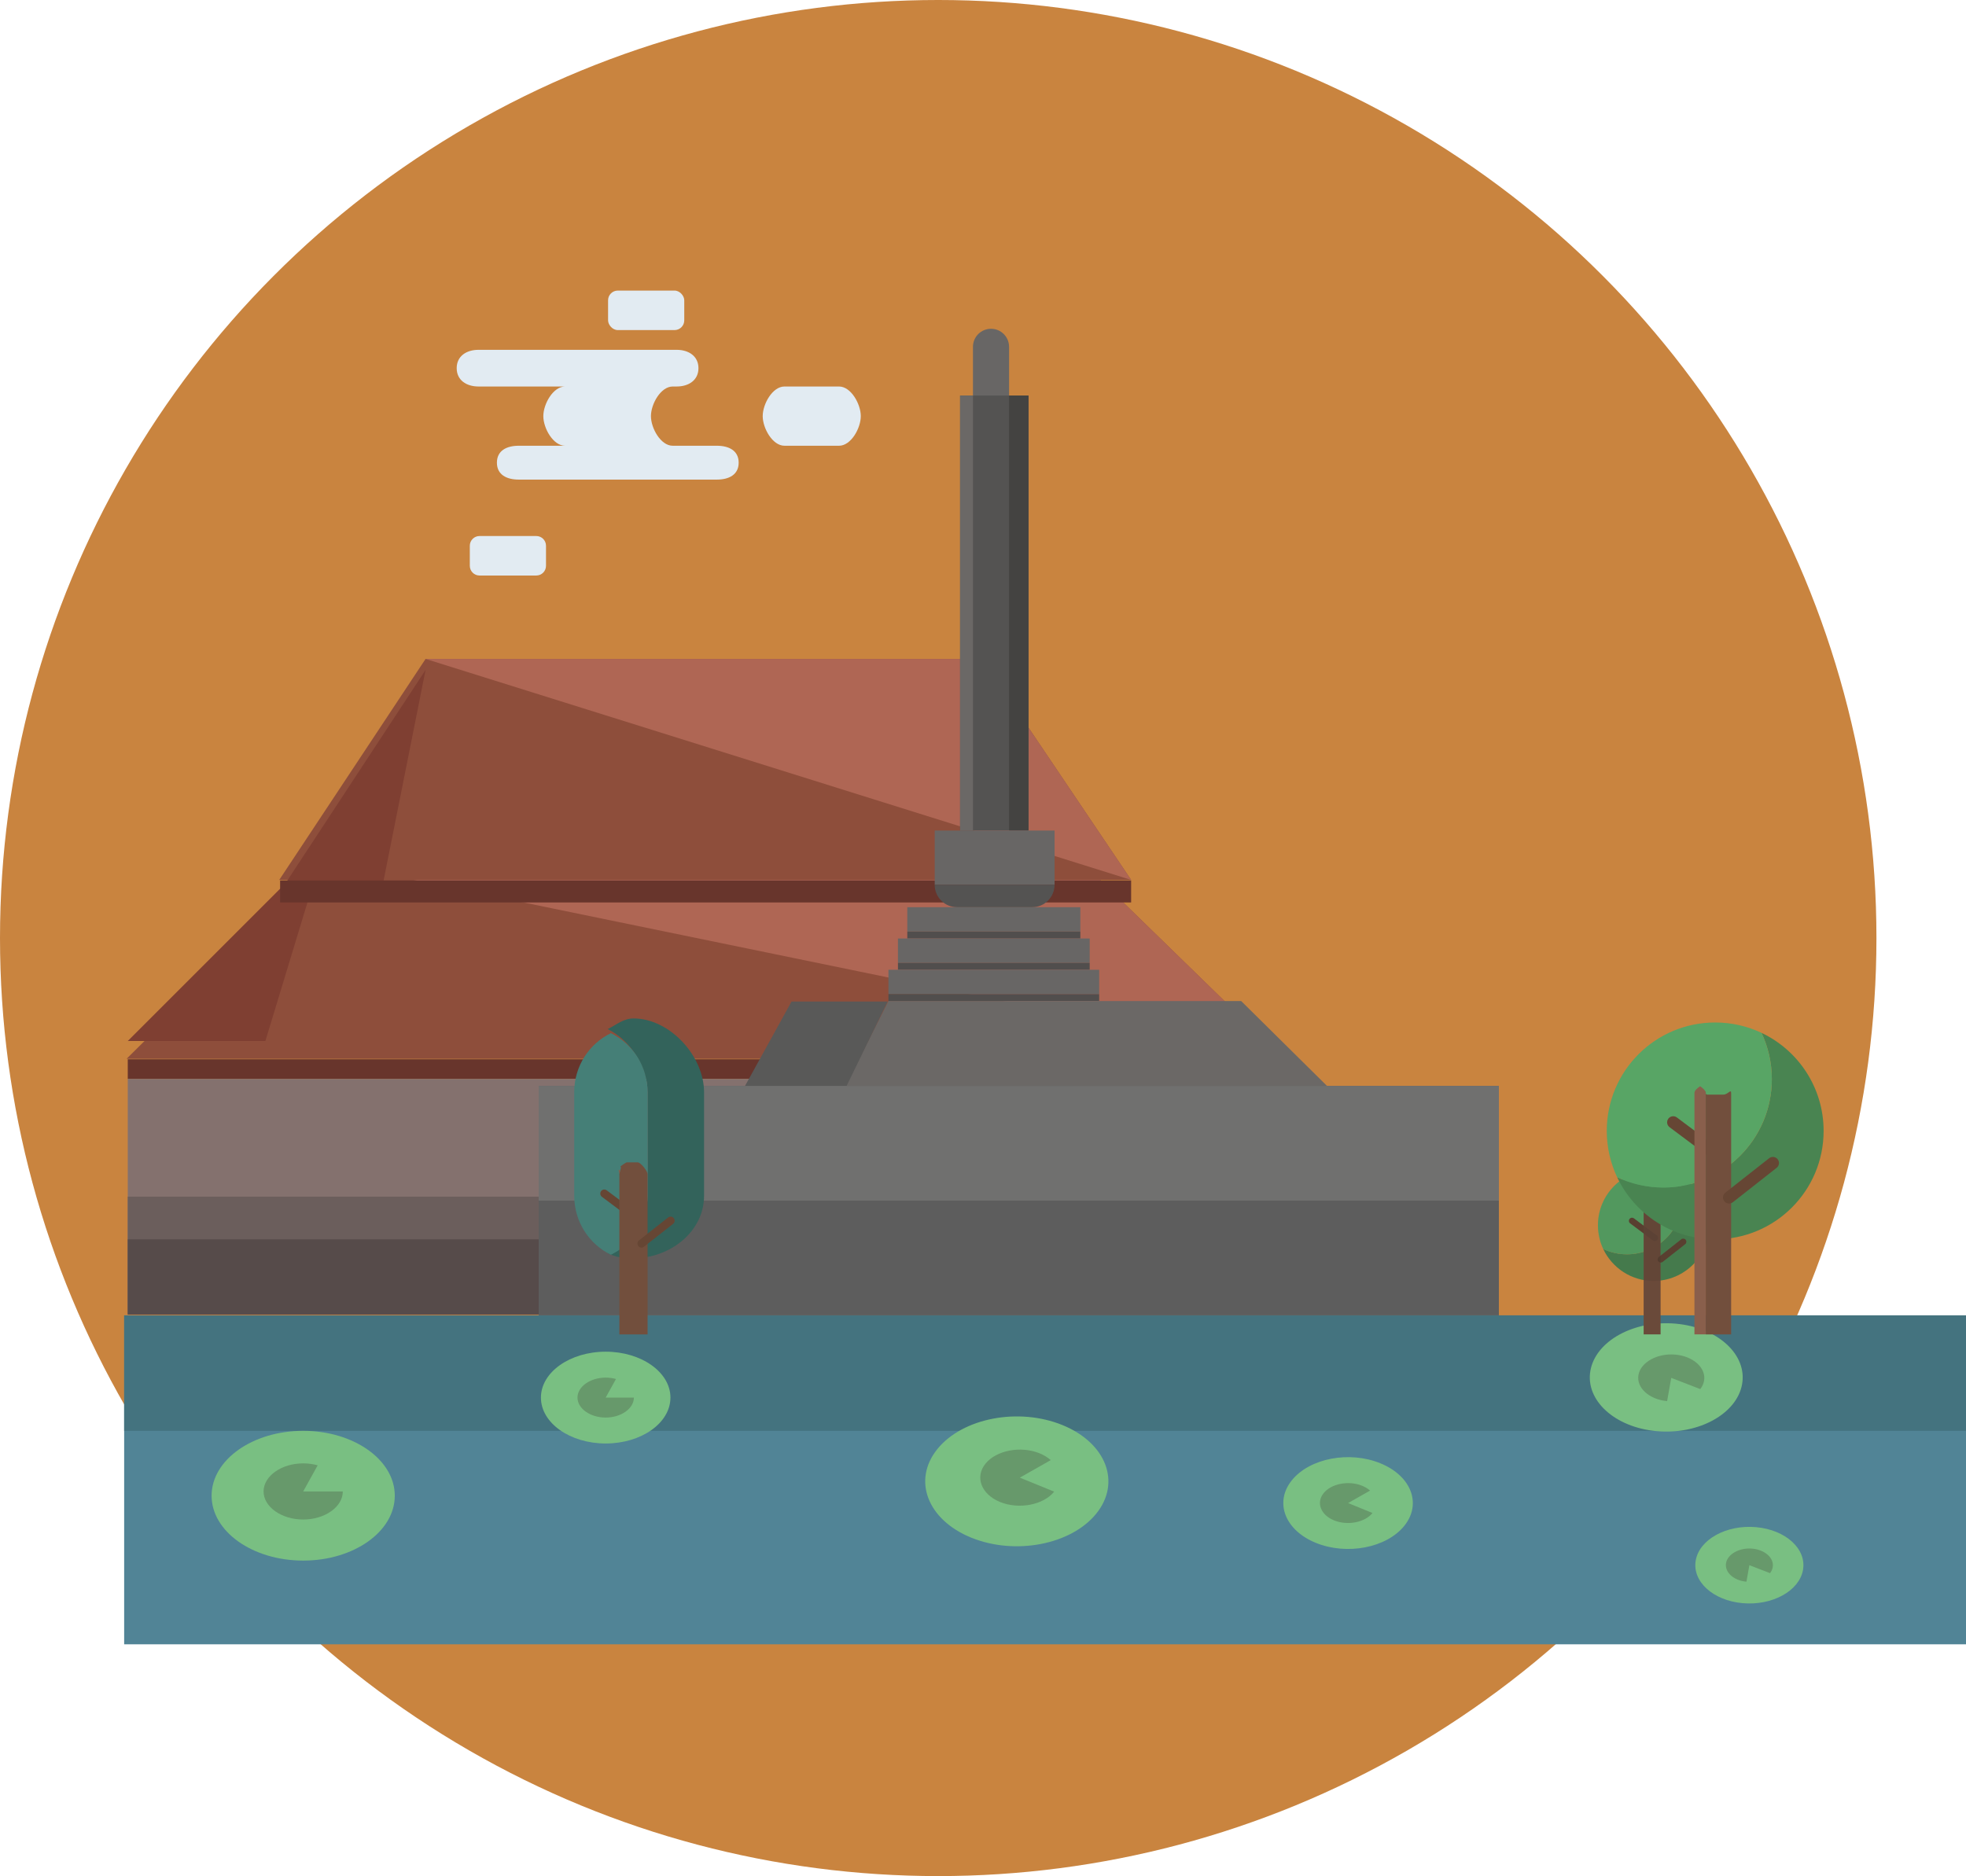 <?xml version="1.0" encoding="UTF-8"?>
<svg id="Layer_2" data-name="Layer 2" xmlns="http://www.w3.org/2000/svg" viewBox="0 0 696.74 665">
  <defs>
    <style>
      .cls-1 {
        fill: #0a7c79;
      }

      .cls-2 {
        fill: #fce4c8;
      }

      .cls-3 {
        fill: #79bf82;
      }

      .cls-4 {
        fill: #444341;
      }

      .cls-5 {
        fill: #518496;
      }

      .cls-6 {
        fill: #8e4e3b;
      }

      .cls-7 {
        fill: #564b4a;
      }

      .cls-8 {
        fill: #dbbb9c;
      }

      .cls-9 {
        fill: #7f3f32;
      }

      .cls-10 {
        fill: #68352c;
      }

      .cls-11 {
        fill: #895f4c;
      }

      .cls-12 {
        fill: #c63232;
      }

      .cls-13 {
        fill: #58a565;
      }

      .cls-14 {
        fill: #0a5b57;
      }

      .cls-15 {
        fill: #70706f;
      }

      .cls-16 {
        fill: #af6654;
      }

      .cls-17 {
        fill: #a08673;
      }

      .cls-18 {
        fill: #6b5e5c;
      }

      .cls-19 {
        fill: #5d5d5d;
      }

      .cls-20 {
        fill: #e03f3f;
      }

      .cls-21 {
        fill: #6b6866;
      }

      .cls-22 {
        fill: #595958;
      }

      .cls-23 {
        fill: #457f77;
      }

      .cls-24 {
        fill: #c9843f;
      }

      .cls-25 {
        fill: #a06137;
      }

      .cls-26 {
        fill: #686665;
      }

      .cls-27 {
        fill: #ad6432;
      }

      .cls-28 {
        fill: #67996b;
      }

      .cls-29 {
        fill: #724f3d;
      }

      .cls-30 {
        fill: #3f3934;
      }

      .cls-31 {
        fill: #e0874b;
      }

      .cls-32 {
        fill: #e2ebf2;
      }

      .cls-33 {
        fill: #231f20;
        opacity: .1;
      }

      .cls-34 {
        fill: #44737f;
      }

      .cls-35 {
        fill: #664634;
      }

      .cls-36 {
        fill: #33635b;
      }

      .cls-37 {
        fill: #545352;
      }

      .cls-38 {
        fill: #c6ad99;
      }

      .cls-39 {
        fill: #514e4d;
      }

      .cls-40 {
        fill: #5e5148;
      }

      .cls-41 {
        fill: #7c4b2a;
      }

      .cls-42 {
        fill: #84716e;
      }

      .cls-43 {
        fill: #e5b94c;
      }

      .cls-44 {
        fill: #efa26f;
      }

      .cls-45 {
        fill: #498451;
      }

      .cls-46 {
        fill: #ba8c25;
      }

      .cls-47 {
        fill: #2ca39d;
      }
    </style>
  </defs>
  <g id="City_of_Indonesia" data-name="City of Indonesia">
    <g>
      <rect class="cls-41" x="368.46" y="230.34" width="70.55" height="176.43"/>
      <rect class="cls-25" x="398.47" y="148.84" width="10.86" height="29.88"/>
      <path class="cls-31" d="M435.67,192l.2-.25-1.96-2.23s-9.27,1.96-13.21-4.23c0,0-.56-.29-1.12-.29h-.3l-11.22-15h-7.59l-11.22,15h-.02c-.56,0-1.12.3-1.12.3-3.93,6.18-13.21,4.37-13.21,4.37l-1.97,2.15.2.18h-.2l1.41,3h23.04l6.74,6.74,6.87-6.74h24.32-.04l.6-3h-.2Z"/>
      <path class="cls-31" d="M475.05,443l.45-1.05-4.44-5.29s-20.95,3.69-29.84-10.28c0,0-1.27-1.38-2.54-1.38h-.67l-25.36-36h-17.14l-25.36,36h-.04c-1.27,0-2.54,1.28-2.54,1.28-8.89,13.97-29.84,10.17-29.84,10.17l-4.44,5.5.45,1.05h-.45l3.18,4h52.06l15.24,15.23,15.51-15.23h53.05l1.91-2h-.09l1.36-2h-.45Z"/>
      <path class="cls-44" d="M451.78,445l.3-1.16-2.98-3.78s-14.05,3.35-20.01-6.01c0,0-.85-.05-1.7-.05h-.45l-17.01-26h-11.49l-17.01,26h-.03c-.85,0-1.7-.13-1.7-.13-5.96,9.37-20.01,6.32-20.01,6.32l-2.98,3.9.3.91h-.3l2.13,2h34.91l10.22,10.22,10.4-10.22h35.58l1.28-2h-.06.91-.3Z"/>
      <g>
        <path class="cls-31" d="M439.02,394.88h-69.04c0-3.85,3.12-6.98,6.98-6.98h55.09c3.85,0,6.98,3.12,6.98,6.98h0Z"/>
        <g>
          <path class="cls-1" d="M363.92,397.89h0c-1.24,0-2.25-1.01-2.25-2.25v-3.92c0-1.24,1.01-2.25,2.25-2.25h0c1.25,0,2.25,1.01,2.25,2.25v3.92c0,1.24-1.01,2.25-2.25,2.25Z"/>
          <path class="cls-1" d="M443.56,397.89h0c-1.25,0-2.25-1.01-2.25-2.25v-3.92c0-1.24,1.01-2.25,2.25-2.25h0c1.24,0,2.25,1.01,2.25,2.25v3.92c0,1.24-1.01,2.25-2.25,2.25Z"/>
          <path class="cls-31" d="M445.5,397.55l-2.44-3.01s-10.06,1.85-15.9-3.93l-1.64-1.98s-.71-.64-1.46-.64h-40.62c-.75,0-1.5.64-1.5.64-5.27,8.27-17.25,5.96-17.25,5.96l-2.2,2.95v.37l-.05,1.07h-.05l1.13,1h80.48l1.13-1h-.05l.42-1.07v-.37Z"/>
          <rect class="cls-2" x="368.46" y="400.58" width="70.55" height="26.93"/>
          <rect class="cls-8" x="368.46" y="417.14" width="70.55" height="10.37"/>
          <rect class="cls-20" x="368.46" y="400.58" width="70.55" height="6.19"/>
          <rect class="cls-12" x="368.46" y="400.58" width="70.55" height="2.72"/>
          <rect class="cls-20" x="380.11" y="406.78" width="2.54" height="20.74"/>
          <rect class="cls-20" x="423.33" y="406.78" width="2.54" height="20.74"/>
          <rect class="cls-1" x="395.27" y="412.45" width="17.69" height="15.07"/>
          <rect class="cls-47" x="395.27" y="422.02" width="17.69" height="5.49"/>
          <path class="cls-1" d="M369.13,416.51c0-2.25,1.82-4.07,4.07-4.07s4.07,1.82,4.07,4.07-1.82,4.07-4.07,4.07-4.07-1.82-4.07-4.07Z"/>
          <path class="cls-1" d="M428.02,416.51c0-2.25,1.82-4.07,4.06-4.07s4.07,1.82,4.07,4.07-1.82,4.07-4.07,4.07-4.06-1.82-4.06-4.07Z"/>
          <path class="cls-1" d="M404.12,397.89h0c-1.24,0-2.25-1.01-2.25-2.25v-3.92c0-1.24,1.01-2.25,2.25-2.25h0c1.24,0,2.25,1.01,2.25,2.25v3.92c0,1.24-1.01,2.25-2.25,2.25Z"/>
          <rect class="cls-27" x="361.66" y="397.93" width="84.15" height="2.65"/>
        </g>
      </g>
      <g>
        <path class="cls-31" d="M439.02,355.45h-69.04c0-3.85,3.12-6.97,6.98-6.97h55.09c3.85,0,6.98,3.12,6.98,6.97h0Z"/>
        <g>
          <path class="cls-1" d="M363.92,358.46h0c-1.24,0-2.25-1.01-2.25-2.25v-3.92c0-1.24,1.01-2.25,2.25-2.25h0c1.25,0,2.25,1.01,2.25,2.25v3.92c0,1.24-1.01,2.25-2.25,2.25Z"/>
          <path class="cls-1" d="M443.56,358.46h0c-1.25,0-2.25-1.01-2.25-2.25v-3.92c0-1.24,1.01-2.25,2.25-2.25h0c1.24,0,2.25,1.01,2.25,2.25v3.92c0,1.24-1.01,2.25-2.25,2.25Z"/>
          <path class="cls-31" d="M445.5,358.12l-2.44-3.01s-10.06,1.84-15.9-3.93l-1.64-1.76s-.71-.42-1.46-.42h-40.62c-.75,0-1.5.42-1.5.42-5.27,8.28-17.25,5.85-17.25,5.85l-2.2,2.84v.37l-.05,1.51h-.05l1.13,1h80.48l1.13-1h-.05l.42-1.51v-.37Z"/>
          <rect class="cls-2" x="368.46" y="361.15" width="70.55" height="26.93"/>
          <rect class="cls-8" x="368.46" y="377.71" width="70.55" height="10.37"/>
          <rect class="cls-20" x="368.46" y="361.15" width="70.55" height="6.19"/>
          <rect class="cls-12" x="368.46" y="361.15" width="70.55" height="2.72"/>
          <rect class="cls-20" x="380.11" y="367.34" width="2.54" height="20.74"/>
          <rect class="cls-20" x="423.33" y="367.34" width="2.54" height="20.74"/>
          <rect class="cls-1" x="395.27" y="373.01" width="17.69" height="15.07"/>
          <rect class="cls-47" x="395.27" y="382.59" width="17.69" height="5.49"/>
          <path class="cls-1" d="M369.13,377.08c0-2.25,1.82-4.07,4.07-4.07s4.07,1.82,4.07,4.07-1.82,4.07-4.07,4.07-4.07-1.82-4.07-4.07Z"/>
          <path class="cls-1" d="M428.02,377.08c0-2.25,1.82-4.07,4.06-4.07s4.07,1.82,4.07,4.07-1.82,4.07-4.07,4.07-4.06-1.82-4.06-4.07Z"/>
          <path class="cls-1" d="M404.12,358.46h0c-1.24,0-2.25-1.01-2.25-2.25v-3.92c0-1.24,1.01-2.25,2.25-2.25h0c1.24,0,2.25,1.01,2.25,2.25v3.92c0,1.24-1.01,2.25-2.25,2.25Z"/>
          <rect class="cls-27" x="361.66" y="358.49" width="84.15" height="2.65"/>
        </g>
      </g>
      <g>
        <path class="cls-31" d="M439.02,316.01h-69.04c0-3.85,3.12-6.98,6.98-6.98h55.09c3.85,0,6.98,3.12,6.98,6.98h0Z"/>
        <g>
          <path class="cls-1" d="M363.92,319.03h0c-1.24,0-2.25-1.01-2.25-2.25v-3.92c0-1.24,1.01-2.25,2.25-2.25h0c1.25,0,2.25,1.01,2.25,2.25v3.92c0,1.24-1.01,2.25-2.25,2.25Z"/>
          <path class="cls-1" d="M443.56,319.03h0c-1.25,0-2.25-1.01-2.25-2.25v-3.92c0-1.24,1.01-2.25,2.25-2.25h0c1.24,0,2.25,1.01,2.25,2.25v3.92c0,1.24-1.01,2.25-2.25,2.25Z"/>
          <path class="cls-31" d="M445.5,318.69l-2.44-3.01s-10.06,1.85-15.9-3.93l-1.64-1.54s-.71-.21-1.46-.21h-40.62c-.75,0-1.5.21-1.5.21-5.27,8.27-17.25,5.74-17.25,5.74l-2.2,2.74v.38l-.05,1.94h-.05l1.13,2h80.48l1.13-2h-.05l.42-1.94v-.38Z"/>
          <rect class="cls-2" x="368.46" y="321.71" width="70.55" height="26.93"/>
          <rect class="cls-8" x="368.46" y="338.28" width="70.55" height="10.37"/>
          <rect class="cls-20" x="368.46" y="321.71" width="70.55" height="6.19"/>
          <rect class="cls-12" x="368.46" y="321.71" width="70.55" height="2.72"/>
          <rect class="cls-20" x="380.11" y="327.91" width="2.54" height="20.74"/>
          <rect class="cls-20" x="423.33" y="327.91" width="2.54" height="20.74"/>
          <rect class="cls-1" x="395.27" y="333.58" width="17.69" height="15.07"/>
          <rect class="cls-47" x="395.27" y="343.15" width="17.69" height="5.49"/>
          <path class="cls-1" d="M369.13,337.64c0-2.24,1.82-4.06,4.07-4.06s4.07,1.82,4.07,4.06-1.82,4.07-4.07,4.07-4.07-1.82-4.07-4.07Z"/>
          <path class="cls-1" d="M428.02,337.64c0-2.24,1.82-4.06,4.06-4.06s4.07,1.82,4.07,4.06-1.82,4.07-4.07,4.07-4.06-1.82-4.06-4.07Z"/>
          <path class="cls-1" d="M404.12,319.03h0c-1.24,0-2.25-1.01-2.25-2.25v-3.92c0-1.24,1.01-2.25,2.25-2.25h0c1.24,0,2.25,1.01,2.25,2.25v3.92c0,1.24-1.01,2.25-2.25,2.25Z"/>
          <rect class="cls-27" x="361.66" y="319.06" width="84.15" height="2.65"/>
        </g>
      </g>
      <g>
        <path class="cls-31" d="M439.02,276.58h-69.04c0-3.85,3.12-6.97,6.98-6.97h55.09c3.85,0,6.98,3.12,6.98,6.97h0Z"/>
        <g>
          <path class="cls-1" d="M363.92,279.59h0c-1.24,0-2.25-1.01-2.25-2.25v-3.92c0-1.25,1.01-2.25,2.25-2.25h0c1.25,0,2.25,1.01,2.25,2.25v3.92c0,1.24-1.01,2.25-2.25,2.25Z"/>
          <path class="cls-1" d="M443.56,279.59h0c-1.25,0-2.25-1.01-2.25-2.25v-3.92c0-1.25,1.01-2.25,2.25-2.25h0c1.24,0,2.25,1.01,2.25,2.25v3.92c0,1.24-1.01,2.25-2.25,2.25Z"/>
          <path class="cls-31" d="M445.5,279.25l-2.44-3.01s-10.06,1.84-15.9-3.93l-1.64-1.83s-.71-.49-1.46-.49h-40.62c-.75,0-1.5.49-1.5.49-5.27,8.27-17.25,5.89-17.25,5.89l-2.2,2.88v.37l-.05,1.38h-.05l1.13,2h80.48l1.13-2h-.05l.42-1.38v-.37Z"/>
          <rect class="cls-2" x="368.46" y="282.28" width="70.55" height="26.93"/>
          <rect class="cls-8" x="368.46" y="298.84" width="70.55" height="10.37"/>
          <rect class="cls-20" x="368.46" y="282.28" width="70.55" height="6.19"/>
          <rect class="cls-12" x="368.46" y="282.28" width="70.55" height="2.72"/>
          <rect class="cls-20" x="380.11" y="288.47" width="2.54" height="20.74"/>
          <rect class="cls-20" x="423.33" y="288.47" width="2.54" height="20.74"/>
          <rect class="cls-1" x="395.27" y="294.14" width="17.69" height="15.07"/>
          <rect class="cls-47" x="395.27" y="303.72" width="17.69" height="5.49"/>
          <path class="cls-1" d="M369.13,298.21c0-2.25,1.82-4.07,4.07-4.07s4.07,1.82,4.07,4.07-1.82,4.07-4.07,4.07-4.07-1.82-4.07-4.07Z"/>
          <path class="cls-1" d="M428.02,298.21c0-2.25,1.82-4.07,4.06-4.07s4.07,1.82,4.07,4.07-1.82,4.07-4.07,4.07-4.06-1.82-4.06-4.07Z"/>
          <path class="cls-1" d="M404.12,279.59h0c-1.24,0-2.25-1.01-2.25-2.25v-3.92c0-1.25,1.01-2.25,2.25-2.25h0c1.24,0,2.25,1.01,2.25,2.25v3.92c0,1.24-1.01,2.25-2.25,2.25Z"/>
          <rect class="cls-27" x="361.66" y="279.62" width="84.15" height="2.65"/>
        </g>
      </g>
      <g>
        <path class="cls-31" d="M439.02,237.14h-69.04c0-3.85,3.12-6.98,6.98-6.98h55.09c3.85,0,6.98,3.12,6.98,6.98h0Z"/>
        <g>
          <path class="cls-1" d="M363.92,240.16h0c-1.24,0-2.25-1.01-2.25-2.25v-3.92c0-1.24,1.01-2.25,2.25-2.25h0c1.25,0,2.25,1.01,2.25,2.25v3.92c0,1.24-1.01,2.25-2.25,2.25Z"/>
          <path class="cls-1" d="M443.56,240.16h0c-1.25,0-2.25-1.01-2.25-2.25v-3.92c0-1.24,1.01-2.25,2.25-2.25h0c1.24,0,2.25,1.01,2.25,2.25v3.92c0,1.24-1.01,2.25-2.25,2.25Z"/>
          <path class="cls-31" d="M445.5,239.82l-2.44-3.01s-10.06,1.84-15.9-3.93l-1.64-2.11s-.71-.77-1.46-.77h-40.62c-.75,0-1.5.77-1.5.77-5.27,8.27-17.25,6.03-17.25,6.03l-2.2,3.02v.38l-.05,1.81h-.05,82.74-.05l.42-1.81v-.38Z"/>
          <rect class="cls-2" x="368.46" y="242.84" width="70.55" height="26.93"/>
          <rect class="cls-8" x="368.46" y="259.41" width="70.55" height="10.37"/>
          <rect class="cls-20" x="368.46" y="242.84" width="70.55" height="6.19"/>
          <rect class="cls-12" x="368.46" y="242.84" width="70.55" height="2.72"/>
          <rect class="cls-20" x="380.11" y="249.04" width="2.54" height="20.74"/>
          <rect class="cls-20" x="423.33" y="249.04" width="2.54" height="20.74"/>
          <rect class="cls-1" x="395.27" y="254.71" width="17.69" height="15.07"/>
          <rect class="cls-47" x="395.27" y="264.28" width="17.69" height="5.49"/>
          <path class="cls-1" d="M369.13,258.78c0-2.25,1.82-4.07,4.07-4.07s4.07,1.82,4.07,4.07-1.82,4.06-4.07,4.06-4.07-1.82-4.07-4.06Z"/>
          <path class="cls-1" d="M428.02,258.78c0-2.25,1.82-4.07,4.06-4.07s4.07,1.82,4.07,4.07-1.82,4.06-4.07,4.06-4.06-1.82-4.06-4.06Z"/>
          <path class="cls-1" d="M404.12,240.16h0c-1.24,0-2.25-1.01-2.25-2.25v-3.92c0-1.24,1.01-2.25,2.25-2.25h0c1.24,0,2.25,1.01,2.25,2.25v3.92c0,1.24-1.01,2.25-2.25,2.25Z"/>
          <rect class="cls-27" x="361.66" y="240.19" width="84.15" height="2.65"/>
        </g>
      </g>
      <g>
        <path class="cls-31" d="M439.02,197.71h-69.04c0-3.85,3.12-6.97,6.98-6.97h55.09c3.85,0,6.98,3.12,6.98,6.97h0Z"/>
        <g>
          <path class="cls-1" d="M363.92,200.72h0c-1.24,0-2.25-1.01-2.25-2.25v-3.92c0-1.24,1.01-2.25,2.25-2.25h0c1.25,0,2.25,1.01,2.25,2.25v3.92c0,1.24-1.01,2.25-2.25,2.25Z"/>
          <path class="cls-1" d="M443.56,200.72h0c-1.25,0-2.25-1.01-2.25-2.25v-3.92c0-1.24,1.01-2.25,2.25-2.25h0c1.24,0,2.25,1.01,2.25,2.25v3.92c0,1.24-1.01,2.25-2.25,2.25Z"/>
          <path class="cls-31" d="M445.5,200.38l-2.44-3.01s-10.06,1.84-15.9-3.93l-1.64-1.89s-.71-.55-1.46-.55h-40.62c-.75,0-1.5.55-1.5.55-5.27,8.27-17.25,5.92-17.25,5.92l-2.2,2.91v.37l-.05,2.24h-.05l1.13,1h80.48l1.13-1h-.05l.42-2.24v-.37Z"/>
          <rect class="cls-2" x="368.46" y="203.41" width="70.55" height="26.93"/>
          <rect class="cls-8" x="368.46" y="219.97" width="70.55" height="10.37"/>
          <rect class="cls-20" x="368.46" y="203.41" width="70.55" height="6.19"/>
          <rect class="cls-12" x="368.46" y="203.41" width="70.55" height="2.72"/>
          <rect class="cls-20" x="380.11" y="209.6" width="2.54" height="20.74"/>
          <rect class="cls-20" x="423.33" y="209.6" width="2.54" height="20.74"/>
          <rect class="cls-1" x="395.27" y="215.27" width="17.69" height="15.07"/>
          <rect class="cls-47" x="395.27" y="224.85" width="17.69" height="5.49"/>
          <path class="cls-1" d="M369.13,219.34c0-2.25,1.82-4.07,4.07-4.07s4.07,1.82,4.07,4.07-1.82,4.07-4.07,4.07-4.07-1.82-4.07-4.07Z"/>
          <path class="cls-1" d="M428.02,219.34c0-2.25,1.82-4.07,4.06-4.07s4.07,1.82,4.07,4.07-1.82,4.07-4.07,4.07-4.06-1.82-4.06-4.07Z"/>
          <path class="cls-1" d="M404.12,200.72h0c-1.24,0-2.25-1.01-2.25-2.25v-3.92c0-1.24,1.01-2.25,2.25-2.25h0c1.24,0,2.25,1.01,2.25,2.25v3.92c0,1.24-1.01,2.25-2.25,2.25Z"/>
          <rect class="cls-27" x="361.66" y="200.76" width="84.15" height="2.65"/>
        </g>
      </g>
      <rect class="cls-1" x="336.47" y="446.35" width="137.24" height="4.54"/>
      <rect class="cls-14" x="336.47" y="448.62" width="137.24" height="2.27"/>
      <rect class="cls-38" x="349.8" y="450.89" width="102.28" height="65.33"/>
      <rect class="cls-17" x="349.8" y="450.89" width="102.28" height="28.68"/>
      <rect class="cls-40" x="349.8" y="468.51" width="18.66" height="47.72"/>
      <rect class="cls-40" x="431.98" y="468.51" width="18.66" height="47.72"/>
      <rect class="cls-40" x="381.38" y="468.51" width="41.95" height="47.72"/>
      <rect class="cls-30" x="349.8" y="492.36" width="18.66" height="23.86"/>
      <rect class="cls-30" x="431.98" y="492.36" width="18.66" height="23.86"/>
      <rect class="cls-30" x="381.38" y="492.36" width="41.95" height="23.86"/>
      <rect class="cls-40" x="381.38" y="453.23" width="41.95" height="10.55"/>
      <path class="cls-43" d="M406.93,427.51h-5.98v-8.92c0-1.65,1.34-2.99,2.99-2.99h0c1.65,0,2.99,1.34,2.99,2.99v8.92Z"/>
      <rect class="cls-46" x="400.94" y="420.26" width="5.98" height="7.25"/>
      <path class="cls-43" d="M406.93,388.08h-5.98v-8.92c0-1.65,1.34-2.99,2.99-2.99h0c1.65,0,2.99,1.34,2.99,2.99v8.92Z"/>
      <rect class="cls-46" x="400.94" y="380.83" width="5.98" height="7.25"/>
      <path class="cls-43" d="M406.93,348.64h-5.98v-8.92c0-1.65,1.34-2.99,2.99-2.99h0c1.65,0,2.99,1.34,2.99,2.99v8.92Z"/>
      <rect class="cls-46" x="400.94" y="341.4" width="5.98" height="7.25"/>
      <path class="cls-43" d="M406.93,309.21h-5.98v-8.92c0-1.65,1.34-2.99,2.99-2.99h0c1.65,0,2.99,1.34,2.99,2.99v8.92Z"/>
      <rect class="cls-46" x="400.94" y="301.96" width="5.98" height="7.25"/>
      <path class="cls-43" d="M406.93,269.78h-5.98v-8.92c0-1.65,1.34-2.99,2.99-2.99h0c1.65,0,2.99,1.34,2.99,2.99v8.92Z"/>
      <rect class="cls-46" x="400.94" y="262.53" width="5.98" height="7.25"/>
      <path class="cls-43" d="M406.93,230.34h-5.98v-8.92c0-1.65,1.34-2.99,2.99-2.99h0c1.65,0,2.99,1.34,2.99,2.99v8.92Z"/>
      <rect class="cls-46" x="400.94" y="223.09" width="5.98" height="7.25"/>
    </g>
    <circle id="Background_2" data-name="Background 2" class="cls-24" cx="332.5" cy="332.5" r="332.5"/>
    <g id="Cloud">
      <g>
        <path class="cls-32" d="M254.05,158h-15.64c-4.26,0-7.72-6.23-7.72-10.5s3.46-10.5,7.72-10.5h1.4c4.26,0,7.72-2.24,7.72-6.5s-3.46-6.5-7.72-6.5h-70.24c-4.27,0-7.72,2.23-7.72,6.5s3.46,6.5,7.72,6.5h30.7c-4.27,0-7.72,6.23-7.72,10.5s3.46,10.5,7.72,10.5h-16.45c-4.27,0-7.72,1.73-7.72,6s3.46,6,7.72,6h70.24c4.27,0,7.72-1.73,7.72-6s-3.46-6-7.72-6Z"/>
        <path class="cls-32" d="M297.34,137h-19.32c-4.27,0-7.72,6.23-7.72,10.5s3.46,10.5,7.72,10.5h19.32c4.27,0,7.72-6.23,7.72-10.5s-3.46-10.5-7.72-10.5Z"/>
        <rect class="cls-32" x="215.5" y="103" width="27" height="14" rx="3.44" ry="3.44"/>
        <path class="cls-32" d="M169.94,190h20.12c1.9,0,3.44,1.54,3.44,3.44v7.12c0,1.9-1.54,3.44-3.44,3.44h-20.12c-1.9,0-3.44-1.54-3.44-3.44v-7.12c0-1.9,1.54-3.44,3.44-3.44Z"/>
      </g>
    </g>
    <g id="Joglo">
      <g>
        <polygon class="cls-6" points="454.97 375.3 44.86 375.3 115.31 305.45 383.26 305.45 454.97 375.3"/>
        <polygon class="cls-16" points="454.97 375.3 383.26 305.45 115.31 305.45 454.97 375.3"/>
        <polygon class="cls-9" points="94.05 369 45.28 369 115.31 298.98 94.05 369"/>
        <rect class="cls-10" x="45.28" y="375.47" width="409.69" height="6.94"/>
      </g>
      <g>
        <polygon class="cls-6" points="400.87 311.9 98.96 311.9 150.82 233.56 348.08 233.56 400.87 311.9"/>
        <polygon class="cls-16" points="400.87 311.9 348.08 233.56 150.82 233.56 400.87 311.9"/>
        <polygon class="cls-9" points="135.17 316 99.27 316 150.82 237.47 135.17 316"/>
        <rect class="cls-10" x="99.27" y="312.09" width="301.6" height="7.79"/>
      </g>
      <rect class="cls-42" x="45.28" y="382.42" width="401.43" height="83.52"/>
      <rect class="cls-18" x="45.28" y="424.17" width="401.43" height="41.76"/>
      <rect class="cls-7" x="45.28" y="439.3" width="401.43" height="26.63"/>
      <rect class="cls-7" x="207.07" y="382.42" width="11.29" height="83.52"/>
      <rect class="cls-7" x="368.87" y="382.42" width="11.29" height="83.52"/>
    </g>
    <g id="Monument">
      <g>
        <path class="cls-26" d="M351.21,155.51h0c-3.53,0-6.4-2.86-6.4-6.4v-26.17c0-3.53,2.86-6.4,6.4-6.4h0c3.53,0,6.4,2.86,6.4,6.4v26.17c0,3.53-2.86,6.4-6.4,6.4Z"/>
        <rect class="cls-37" x="340.25" y="140.21" width="24.25" height="154.19"/>
        <rect class="cls-4" x="357.61" y="140.21" width="6.89" height="154.19"/>
        <rect class="cls-21" x="340.25" y="140.21" width="4.57" height="154.19"/>
        <rect class="cls-26" x="331.26" y="294.4" width="42.48" height="19.22"/>
        <path class="cls-37" d="M365.79,321.57h-26.59c-4.39,0-7.95-3.56-7.95-7.95h42.48c0,4.39-3.56,7.95-7.95,7.95Z"/>
        <rect class="cls-26" x="321.54" y="321.57" width="61.33" height="8.63"/>
        <rect class="cls-39" x="321.54" y="330.21" width="61.33" height="2.45"/>
        <rect class="cls-26" x="318.23" y="332.66" width="67.95" height="8.64"/>
        <rect class="cls-39" x="318.23" y="341.29" width="67.95" height="2.45"/>
        <rect class="cls-26" x="314.86" y="343.75" width="74.68" height="8.64"/>
        <rect class="cls-39" x="314.86" y="352.38" width="74.68" height="2.45"/>
        <polygon class="cls-21" points="470.4 385.03 299.6 385.03 314.86 354.83 439.87 354.83 470.4 385.03"/>
        <polygon class="cls-22" points="314.59 355 280.52 355 263.98 385 299.99 385 314.59 355"/>
      </g>
      <rect class="cls-19" x="190.91" y="384.92" width="340.28" height="81.32"/>
      <rect class="cls-15" x="190.91" y="384.92" width="340.28" height="40.66"/>
    </g>
    <g id="Pond">
      <rect class="cls-5" x="44" y="466.24" width="652.75" height="116.6"/>
      <rect class="cls-34" x="44" y="466.24" width="652.75" height="40.93"/>
    </g>
    <g id="Lotus">
      <g>
        <path class="cls-3" d="M74.99,530.17c0-12.71,14.53-23,32.46-23s32.46,10.3,32.46,23-14.53,23-32.46,23-32.46-10.3-32.46-23Z"/>
        <path class="cls-3" d="M191.7,495.39c0-8.98,10.28-16.27,22.95-16.27s22.95,7.28,22.95,16.27-10.28,16.27-22.95,16.27-22.95-7.28-22.95-16.27Z"/>
        <path class="cls-28" d="M107.45,528.66h14.04c0,5.46-6.34,9.95-14.04,9.95s-14.04-4.49-14.04-9.95,6.34-9.95,14.04-9.95c1.75,0,3.5.23,5.13.69l-5.13,9.26Z"/>
        <path class="cls-28" d="M214.65,495.39h9.99c0,3.88-4.51,7.08-9.99,7.08s-9.99-3.2-9.99-7.08,4.51-7.08,9.99-7.08c1.25,0,2.49.17,3.65.49l-3.65,6.59Z"/>
      </g>
      <g>
        <path class="cls-3" d="M332.21,513.62c8.93-11.02,28.77-14.82,44.31-8.49,15.54,6.33,20.9,20.39,11.98,31.41-8.93,11.02-28.77,14.82-44.31,8.49-15.54-6.33-20.91-20.39-11.98-31.41Z"/>
        <path class="cls-3" d="M457.85,524.67c6.31-7.79,20.34-10.48,31.33-6,10.99,4.47,14.78,14.42,8.47,22.21-6.31,7.79-20.34,10.48-31.33,6-10.99-4.48-14.78-14.42-8.47-22.21Z"/>
        <path class="cls-28" d="M361.42,523.77l12.18,4.96c-3.84,4.74-12.49,6.39-19.17,3.67-6.68-2.72-9.02-8.85-5.18-13.59,3.84-4.74,12.49-6.39,19.17-3.67,1.52.62,2.87,1.44,3.96,2.41l-10.96,6.22Z"/>
        <path class="cls-28" d="M477.75,532.77l8.66,3.53c-2.73,3.37-8.88,4.55-13.63,2.61-4.75-1.93-6.42-6.3-3.69-9.66,2.73-3.37,8.88-4.55,13.63-2.61,1.08.44,2.04,1.02,2.82,1.71l-7.79,4.43Z"/>
      </g>
      <g>
        <path class="cls-3" d="M593.89,469.19c14.84,1.33,25.36,10.93,23.5,21.45s-15.42,17.98-30.26,16.65c-14.84-1.32-25.36-10.93-23.5-21.45,1.87-10.52,15.42-17.98,30.26-16.65Z"/>
        <path class="cls-3" d="M622.36,541.32c10.5.94,17.93,7.73,16.61,15.17-1.32,7.44-10.9,12.71-21.4,11.77-10.5-.94-17.93-7.73-16.61-15.17,1.32-7.44,10.9-12.71,21.4-11.77Z"/>
        <path class="cls-28" d="M592.28,488.4l-1.46,8.24c-6.38-.57-10.97-4.76-10.16-9.28.8-4.52,6.71-7.77,13.09-7.2,6.38.57,10.97,4.76,10.16,9.28-.18,1.03-.64,2.03-1.34,2.94l-10.29-3.98Z"/>
        <path class="cls-28" d="M619.97,554.79l-1.04,5.86c-4.54-.4-7.8-3.38-7.23-6.6.57-3.22,4.78-5.53,9.31-5.12s7.8,3.38,7.23,6.6c-.13.73-.45,1.44-.95,2.09l-7.32-2.83Z"/>
      </g>
    </g>
    <g id="Tree">
      <g>
        <g>
          <path class="cls-45" d="M594.45,416.46c1.21,2.55,1.88,5.41,1.88,8.42,0,10.9-8.83,19.73-19.73,19.73-3.01,0-5.87-.68-8.42-1.88,3.16,6.68,9.96,11.31,17.85,11.31,10.9,0,19.73-8.83,19.73-19.73,0-7.88-4.62-14.69-11.31-17.85Z"/>
          <path class="cls-13" d="M596.33,424.88c0-3.01-.68-5.87-1.88-8.42-2.55-1.21-5.41-1.88-8.42-1.88-10.9,0-19.73,8.83-19.73,19.73,0,3.01.68,5.87,1.88,8.42,2.55,1.21,5.41,1.88,8.42,1.88,10.9,0,19.73-8.83,19.73-19.73Z"/>
          <path class="cls-35" d="M585.84,439.71l-8.12-6.08c-.49-.37-.59-1.06-.22-1.55h0c.37-.49,1.06-.59,1.55-.22l8.12,6.08c.49.37.59,1.06.22,1.55h0c-.37.49-1.06.59-1.55.22Z"/>
          <path class="cls-29" d="M587.5,425h-2.92c-.32,0-1.55.55-1.79.72.39.27-.29,1.18-.29,1.69v45.58h6v-45.58c0-.83-.17-2.42-1-2.42Z"/>
          <path class="cls-11" d="M582.5,426.18c-.39.27,0,.73,0,1.24v44.61h0v-44.61c0-.51.39-.97,0-1.24Z"/>
          <path class="cls-35" d="M597.21,441.02l-7.97,6.27c-.48.38-1.18.29-1.55-.19h0c-.38-.48-.29-1.18.19-1.55l7.97-6.27c.48-.38,1.18-.29,1.55.19h0c.38.48.29,1.18-.19,1.55Z"/>
          <path class="cls-33" d="M594.45,416.46c1.21,2.55,1.88,5.41,1.88,8.42,0,10.9-8.83,19.73-19.73,19.73-3.01,0-5.87-.68-8.42-1.88,3.16,6.68,9.96,11.31,17.85,11.31,10.9,0,19.73-8.83,19.73-19.73,0-7.88-4.62-14.69-11.31-17.85Z"/>
          <path class="cls-33" d="M596.33,424.88c0-3.01-.68-5.87-1.88-8.42-2.55-1.21-5.41-1.88-8.42-1.88-10.9,0-19.73,8.83-19.73,19.73,0,3.01.68,5.87,1.88,8.42,2.55,1.21,5.41,1.88,8.42,1.88,10.9,0,19.73-8.83,19.73-19.73Z"/>
          <path class="cls-33" d="M585.84,439.71l-8.12-6.08c-.49-.37-.59-1.06-.22-1.55h0c.37-.49,1.06-.59,1.55-.22l8.12,6.08c.49.37.59,1.06.22,1.55h0c-.37.49-1.06.59-1.55.22Z"/>
          <path class="cls-33" d="M587.5,425h-2.92c-.32,0-1.55.55-1.79.72.39.27-.29,1.18-.29,1.69v45.58h6v-45.58c0-.83-.17-2.42-1-2.42Z"/>
          <path class="cls-33" d="M582.5,426.18c-.39.27,0,.73,0,1.24v44.61h0v-44.61c0-.51.39-.97,0-1.24Z"/>
          <path class="cls-33" d="M597.21,441.02l-7.97,6.27c-.48.38-1.18.29-1.55-.19h0c-.38-.48-.29-1.18.19-1.55l7.97-6.27c.48-.38,1.18-.29,1.55.19h0c.38.48.29,1.18-.19,1.55Z"/>
        </g>
        <path class="cls-45" d="M624.26,366.1c2.35,4.97,3.67,10.54,3.67,16.41,0,21.22-17.2,38.42-38.42,38.42-5.87,0-11.43-1.32-16.41-3.67,6.16,13.01,19.4,22.02,34.76,22.02,21.22,0,38.42-17.2,38.42-38.42,0-15.35-9-28.6-22.02-34.76Z"/>
        <path class="cls-13" d="M627.93,382.51c0-5.87-1.32-11.43-3.67-16.41-4.98-2.35-10.54-3.67-16.41-3.67-21.22,0-38.42,17.2-38.42,38.43,0,5.87,1.32,11.43,3.67,16.41,4.98,2.35,10.54,3.67,16.41,3.67,21.22,0,38.42-17.2,38.42-38.42Z"/>
        <path class="cls-35" d="M607.49,411.38l-15.81-11.84c-.95-.71-1.15-2.06-.43-3.02h0c.71-.95,2.06-1.14,3.02-.43l15.81,11.84c.95.71,1.15,2.06.43,3.02h0c-.71.95-2.06,1.15-3.02.43Z"/>
        <path class="cls-29" d="M610.73,388h-5.69c-.62,0-1.26-1.55-1.73-1.22.77.53,1.2-.33,1.2.67v85.55h9v-85.55c0-1.62-1.15.55-2.77.55Z"/>
        <path class="cls-11" d="M602.5,385.03c-.77.53-2,1.41-2,2.41v85.55h4v-85.55c0-1-1.23-1.88-2-2.41Z"/>
        <path class="cls-35" d="M629.64,413.94l-15.53,12.21c-.94.73-2.29.57-3.03-.36h0c-.74-.94-.57-2.29.36-3.03l15.53-12.21c.94-.74,2.29-.57,3.03.36h0c.74.93.57,2.29-.36,3.03Z"/>
      </g>
      <g>
        <path class="cls-36" d="M224.5,361h0c-3.64,0-6.06,2.29-9.13,3.78,7.76,3.77,14.14,13.18,14.14,22.38v36.66c0,9.21-6.38,16.62-14.14,20.39,3.07,1.49,5.48,1.79,9.13,1.79h.02c12.85,0,25-9.33,25-22.18v-36.66c0-12.85-12.15-26.16-25-26.16Z"/>
        <path class="cls-23" d="M229.5,423.82v-36.66c0-9.21-5.24-17.16-13-20.94-7.76,3.77-13,11.73-13,20.94v36.66c0,9.21,5.24,17.16,13,20.94,7.76-3.77,13-11.73,13-20.94Z"/>
        <path class="cls-35" d="M223.82,432.1l-10.51-7.88c-.63-.47-.76-1.37-.29-2.01h0c.47-.63,1.37-.76,2-.29l10.51,7.88c.63.47.76,1.37.29,2.01h0c-.47.63-1.37.76-2.01.29Z"/>
        <path class="cls-29" d="M225.98,412h-3.79c-.41,0-2.01,1.24-2.32,1.46.51.35-.37,2.06-.37,2.72v56.82h10v-56.82c0-1.08-2.45-4.18-3.52-4.18Z"/>
        <path class="cls-11" d="M219.5,414.58c-.51.35,0,.94,0,1.6v56.04h0v-56.04c0-.67.51-1.25,0-1.6Z"/>
        <path class="cls-35" d="M238.55,433.8l-10.33,8.12c-.62.49-1.52.38-2.01-.24h0c-.49-.62-.38-1.52.24-2.01l10.33-8.12c.62-.49,1.52-.38,2.01.24h0c.49.62.38,1.52-.24,2.01Z"/>
      </g>
    </g>
  </g>
</svg>
